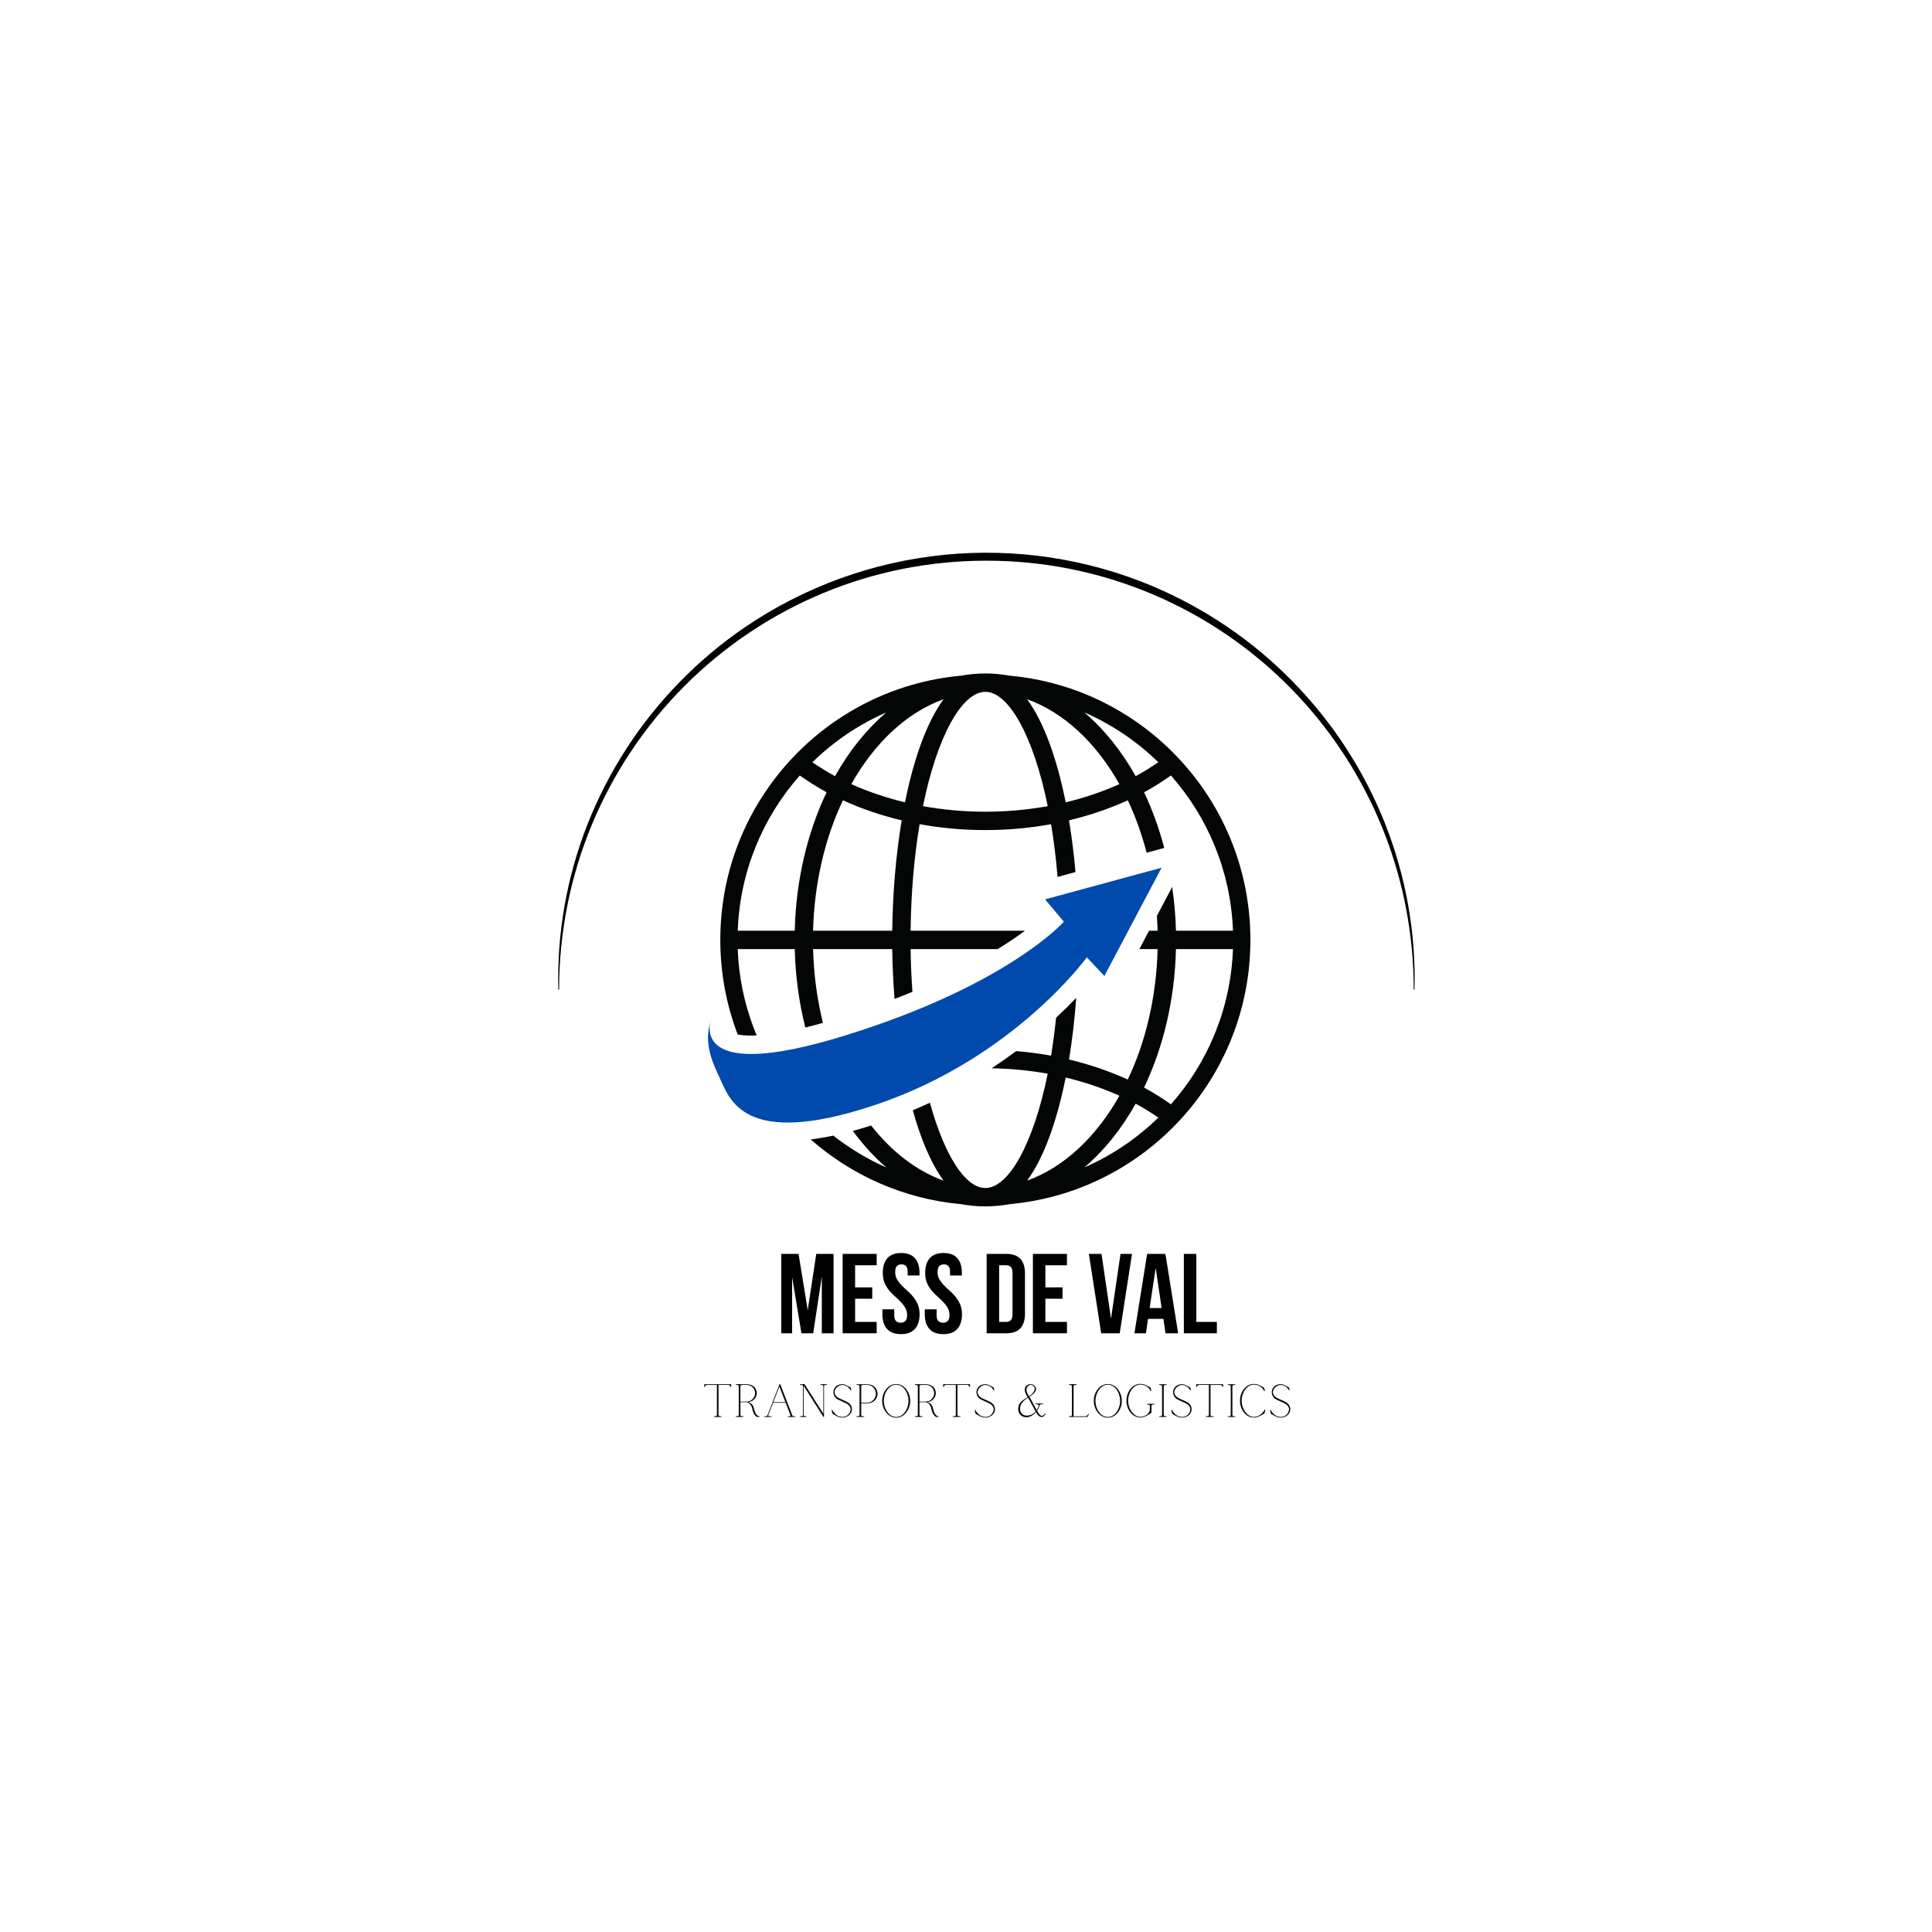 <?xml version="1.0" encoding="UTF-8" standalone="yes"?>
<svg xmlns="http://www.w3.org/2000/svg" xmlns:xlink="http://www.w3.org/1999/xlink" width="500" zoomAndPan="magnify" viewBox="0 0 375 375" height="500" preserveAspectRatio="xMidYMid meet" version="1.0">
  <defs>
    <g/>
    <clipPath id="ebe9cecd16">
      <path d="M 139 130.684 L 242.703 130.684 L 242.703 234.184 L 139 234.184 Z M 139 130.684 " clip-rule="nonzero"/>
    </clipPath>
    <clipPath id="334da3ea44">
      <path d="M 108.215 107 L 274.715 107 L 274.715 192.109 L 108.215 192.109 Z M 108.215 107 " clip-rule="nonzero"/>
    </clipPath>
  </defs>
  <g clip-path="url(#ebe9cecd16)">
    <path fill="#040606" d="M 227.277 214.352 C 225.629 213.195 223.914 212.086 222.062 211.098 C 225.77 203.352 228.012 194.137 228.254 184.223 L 239.316 184.223 C 238.895 195.766 234.426 206.27 227.277 214.352 Z M 210.473 226.602 C 214.301 223.336 217.684 219.145 220.434 214.227 C 221.988 215.055 223.438 215.969 224.832 216.922 C 220.695 220.957 215.84 224.254 210.473 226.602 Z M 199.363 229.156 C 202.66 224.668 205.172 217.52 206.848 209.148 C 210.547 210.031 214.043 211.223 217.273 212.68 C 212.77 220.688 206.52 226.582 199.363 229.156 Z M 220.434 150.652 C 217.684 145.734 214.301 141.543 210.473 138.277 C 215.84 140.621 220.691 143.914 224.824 147.949 C 223.434 148.902 221.988 149.82 220.434 150.652 Z M 206.852 155.73 C 205.172 147.359 202.66 140.207 199.363 135.723 C 206.52 138.293 212.77 144.188 217.273 152.199 C 214.043 153.652 210.547 154.844 206.852 155.73 Z M 191.254 157.551 C 187.074 157.551 183.02 157.176 179.148 156.473 C 181.953 142.719 186.77 134.285 191.254 134.285 C 195.742 134.285 200.559 142.719 203.367 156.473 C 199.492 157.176 195.438 157.551 191.254 157.551 Z M 175.66 155.73 C 171.965 154.844 168.469 153.652 165.238 152.199 C 169.742 144.188 175.992 138.293 183.148 135.723 C 179.852 140.207 177.34 147.359 175.66 155.73 Z M 173.184 180.652 L 157.82 180.652 C 158.059 171.289 160.16 162.602 163.609 155.336 C 167.145 156.949 170.969 158.266 175.016 159.23 C 173.891 165.988 173.27 173.359 173.184 180.652 Z M 154.258 180.652 L 143.195 180.652 C 143.617 169.109 148.09 158.605 155.238 150.523 C 156.883 151.68 158.598 152.789 160.445 153.781 C 156.742 161.527 154.5 170.742 154.258 180.652 Z M 172.039 138.277 C 168.211 141.543 164.828 145.734 162.078 150.652 C 160.523 149.82 159.078 148.906 157.684 147.953 C 161.816 143.918 166.672 140.621 172.039 138.277 Z M 195.977 131.148 C 194.426 130.871 192.855 130.715 191.254 130.715 C 189.656 130.715 188.086 130.871 186.539 131.148 C 160.336 133.535 139.809 155.582 139.809 182.438 C 139.809 188.906 141.012 195.086 143.18 200.785 C 143.844 200.922 144.707 201.012 145.82 201.012 C 146.156 201.012 146.516 200.992 146.871 200.977 C 144.707 195.789 143.41 190.145 143.195 184.223 L 154.258 184.223 C 154.391 189.539 155.109 194.645 156.309 199.441 C 157.402 199.172 158.543 198.875 159.734 198.539 C 158.621 194.031 157.945 189.23 157.82 184.223 L 173.184 184.223 C 173.223 187.453 173.383 190.695 173.629 193.895 C 174.824 193.438 175.98 192.977 177.098 192.516 C 176.918 189.84 176.781 187.094 176.75 184.223 L 193.641 184.223 C 195.777 182.91 197.531 181.707 198.957 180.652 L 176.75 180.652 C 176.836 173.027 177.477 166.062 178.5 159.973 C 182.582 160.719 186.855 161.117 191.254 161.117 C 195.656 161.117 199.93 160.719 204.012 159.973 C 204.547 163.152 204.969 166.582 205.27 170.211 L 208.75 169.266 C 208.449 165.832 208.035 162.461 207.496 159.23 C 211.543 158.266 215.367 156.949 218.902 155.336 C 220.395 158.477 221.613 161.898 222.562 165.512 L 225.98 164.582 C 224.969 160.754 223.664 157.125 222.062 153.781 C 223.914 152.789 225.629 151.68 227.273 150.52 C 234.422 158.605 238.895 169.109 239.316 180.652 L 228.254 180.652 C 228.18 177.754 227.922 174.922 227.52 172.156 L 224.547 177.785 C 224.609 178.734 224.668 179.688 224.691 180.652 L 223.031 180.652 L 221.145 184.223 L 224.691 184.223 C 224.453 193.586 222.355 202.277 218.898 209.543 C 215.363 207.93 211.539 206.613 207.496 205.648 C 208.133 201.816 208.59 197.781 208.898 193.684 C 207.781 194.855 206.469 196.16 204.984 197.543 C 204.715 200.105 204.398 202.586 204.012 204.906 C 201.805 204.504 199.543 204.211 197.234 204.02 C 195.746 205.133 194.152 206.25 192.473 207.355 C 196.223 207.422 199.871 207.773 203.363 208.406 C 200.559 222.156 195.742 230.59 191.254 230.59 C 187.422 230.59 183.352 224.414 180.496 214.039 C 179.414 214.543 178.309 215.031 177.176 215.504 C 178.73 221.109 180.727 225.855 183.148 229.156 C 177.852 227.25 173.055 223.52 169.094 218.465 C 167.867 218.848 166.68 219.203 165.535 219.512 C 167.512 222.184 169.676 224.586 172.039 226.602 C 168.332 224.98 164.891 222.879 161.742 220.422 C 160.207 220.746 158.746 220.992 157.355 221.164 C 165.301 228.141 175.402 232.715 186.539 233.73 C 188.086 234.004 189.656 234.16 191.254 234.16 C 192.855 234.16 194.426 234.004 195.973 233.73 C 222.176 231.344 242.703 209.297 242.703 182.438 C 242.703 155.582 222.176 133.535 195.977 131.148 " fill-opacity="1" fill-rule="nonzero"/>
  </g>
  <g clip-path="url(#334da3ea44)">
    <path fill="#000000" d="M 108.371 192.039 C 108.309 189.305 108.375 186.574 108.57 183.844 C 108.777 181.117 109.125 178.395 109.598 175.691 C 110.566 170.262 112.062 164.98 114.086 159.855 C 116.129 154.719 118.652 149.832 121.656 145.199 C 123.156 142.883 124.77 140.648 126.5 138.5 C 128.227 136.348 130.055 134.289 131.984 132.316 C 133.918 130.344 135.941 128.469 138.059 126.684 C 140.176 124.91 142.379 123.25 144.664 121.695 C 147.527 119.75 150.496 117.992 153.574 116.418 C 156.656 114.844 159.82 113.469 163.066 112.285 C 166.316 111.105 169.625 110.133 172.996 109.363 C 176.363 108.598 179.77 108.043 183.207 107.695 C 186.645 107.352 190.09 107.223 193.543 107.309 C 197 107.395 200.434 107.695 203.852 108.207 C 207.27 108.719 210.641 109.441 213.969 110.375 C 217.297 111.309 220.555 112.445 223.742 113.785 C 228.84 115.941 233.684 118.582 238.266 121.699 C 240.551 123.25 242.75 124.914 244.871 126.688 C 246.984 128.461 249.004 130.336 250.938 132.312 C 252.871 134.289 254.699 136.352 256.422 138.496 C 258.152 140.645 259.766 142.879 261.266 145.195 C 264.273 149.828 266.797 154.711 268.836 159.848 C 270.859 164.973 272.355 170.25 273.324 175.68 C 273.801 178.383 274.145 181.098 274.355 183.832 C 274.562 186.566 274.633 189.301 274.555 192.027 C 274.555 192.078 274.531 192.105 274.48 192.105 C 274.426 192.105 274.402 192.078 274.402 192.027 C 274.398 186.559 273.867 181.141 272.809 175.777 C 272.414 173.773 271.941 171.785 271.398 169.816 C 270.855 167.844 270.238 165.898 269.555 163.973 C 268.867 162.047 268.109 160.152 267.285 158.281 C 266.461 156.414 265.566 154.578 264.605 152.773 C 263.645 150.973 262.621 149.207 261.531 147.48 C 260.441 145.754 259.289 144.07 258.074 142.43 C 256.863 140.789 255.59 139.191 254.258 137.645 C 252.93 136.098 251.543 134.602 250.102 133.156 C 248.664 131.715 247.172 130.324 245.629 128.988 C 244.086 127.656 242.496 126.379 240.859 125.164 C 239.227 123.945 237.547 122.793 235.824 121.699 C 234.105 120.605 232.348 119.578 230.551 118.617 C 228.754 117.656 226.926 116.762 225.062 115.934 C 223.199 115.105 221.312 114.348 219.395 113.664 C 217.477 112.977 215.535 112.359 213.574 111.816 C 211.609 111.273 209.633 110.805 207.633 110.406 C 202.297 109.352 196.906 108.828 191.465 108.828 C 186.023 108.828 180.633 109.352 175.293 110.406 C 169.953 111.465 164.77 113.039 159.742 115.129 C 157.234 116.172 154.781 117.336 152.387 118.625 C 149.992 119.91 147.668 121.309 145.41 122.824 C 143.152 124.34 140.973 125.961 138.871 127.691 C 136.773 129.418 134.762 131.246 132.84 133.176 C 130.922 135.102 129.098 137.117 127.375 139.223 C 125.648 141.332 124.031 143.516 122.52 145.781 C 121.008 148.047 119.613 150.383 118.328 152.785 C 117.047 155.188 115.883 157.648 114.84 160.168 C 112.75 165.215 111.176 170.422 110.117 175.781 C 109.059 181.148 108.527 186.566 108.523 192.039 C 108.523 192.09 108.496 192.117 108.445 192.117 C 108.398 192.113 108.371 192.09 108.371 192.039 Z M 108.371 192.039 " fill-opacity="1" fill-rule="nonzero"/>
  </g>
  <g fill="#000000" fill-opacity="1">
    <g transform="translate(150.78, 258.785)">
      <g>
        <path d="M 6 -4.469 L 7.656 -15.406 L 11.016 -15.406 L 11.016 0 L 8.734 0 L 8.734 -11.047 L 7.062 0 L 4.781 0 L 2.969 -10.891 L 2.969 0 L 0.859 0 L 0.859 -15.406 L 4.219 -15.406 Z M 6 -4.469 "/>
      </g>
    </g>
  </g>
  <g fill="#000000" fill-opacity="1">
    <g transform="translate(162.679, 258.785)">
      <g>
        <path d="M 3.297 -8.906 L 6.625 -8.906 L 6.625 -6.703 L 3.297 -6.703 L 3.297 -2.203 L 7.484 -2.203 L 7.484 0 L 0.875 0 L 0.875 -15.406 L 7.484 -15.406 L 7.484 -13.203 L 3.297 -13.203 Z M 3.297 -8.906 "/>
      </g>
    </g>
  </g>
  <g fill="#000000" fill-opacity="1">
    <g transform="translate(170.774, 258.785)">
      <g>
        <path d="M 0.578 -11.703 C 0.578 -12.953 0.875 -13.91 1.469 -14.578 C 2.062 -15.242 2.953 -15.578 4.141 -15.578 C 5.328 -15.578 6.219 -15.242 6.812 -14.578 C 7.406 -13.91 7.703 -12.953 7.703 -11.703 L 7.703 -11.219 L 5.406 -11.219 L 5.406 -11.859 C 5.406 -12.41 5.301 -12.801 5.094 -13.031 C 4.883 -13.258 4.586 -13.375 4.203 -13.375 C 3.816 -13.375 3.516 -13.258 3.297 -13.031 C 3.086 -12.801 2.984 -12.41 2.984 -11.859 C 2.984 -11.328 3.102 -10.859 3.344 -10.453 C 3.582 -10.055 3.875 -9.676 4.219 -9.312 C 4.57 -8.957 4.953 -8.598 5.359 -8.234 C 5.766 -7.879 6.141 -7.488 6.484 -7.062 C 6.836 -6.633 7.129 -6.148 7.359 -5.609 C 7.598 -5.066 7.719 -4.43 7.719 -3.703 C 7.719 -2.453 7.41 -1.492 6.797 -0.828 C 6.191 -0.16 5.297 0.172 4.109 0.172 C 2.922 0.172 2.02 -0.16 1.406 -0.828 C 0.801 -1.492 0.5 -2.453 0.5 -3.703 L 0.5 -4.641 L 2.797 -4.641 L 2.797 -3.547 C 2.797 -2.984 2.906 -2.594 3.125 -2.375 C 3.352 -2.156 3.66 -2.047 4.047 -2.047 C 4.43 -2.047 4.734 -2.156 4.953 -2.375 C 5.18 -2.594 5.297 -2.984 5.297 -3.547 C 5.297 -4.066 5.176 -4.531 4.938 -4.938 C 4.707 -5.344 4.414 -5.723 4.062 -6.078 C 3.719 -6.441 3.344 -6.801 2.938 -7.156 C 2.531 -7.52 2.148 -7.91 1.797 -8.328 C 1.453 -8.754 1.16 -9.238 0.922 -9.781 C 0.691 -10.332 0.578 -10.973 0.578 -11.703 Z M 0.578 -11.703 "/>
      </g>
    </g>
  </g>
  <g fill="#000000" fill-opacity="1">
    <g transform="translate(179, 258.785)">
      <g>
        <path d="M 0.578 -11.703 C 0.578 -12.953 0.875 -13.91 1.469 -14.578 C 2.062 -15.242 2.953 -15.578 4.141 -15.578 C 5.328 -15.578 6.219 -15.242 6.812 -14.578 C 7.406 -13.91 7.703 -12.953 7.703 -11.703 L 7.703 -11.219 L 5.406 -11.219 L 5.406 -11.859 C 5.406 -12.41 5.301 -12.801 5.094 -13.031 C 4.883 -13.258 4.586 -13.375 4.203 -13.375 C 3.816 -13.375 3.516 -13.258 3.297 -13.031 C 3.086 -12.801 2.984 -12.41 2.984 -11.859 C 2.984 -11.328 3.102 -10.859 3.344 -10.453 C 3.582 -10.055 3.875 -9.676 4.219 -9.312 C 4.57 -8.957 4.953 -8.598 5.359 -8.234 C 5.766 -7.879 6.141 -7.488 6.484 -7.062 C 6.836 -6.633 7.129 -6.148 7.359 -5.609 C 7.598 -5.066 7.719 -4.43 7.719 -3.703 C 7.719 -2.453 7.41 -1.492 6.797 -0.828 C 6.191 -0.16 5.297 0.172 4.109 0.172 C 2.922 0.172 2.02 -0.16 1.406 -0.828 C 0.801 -1.492 0.5 -2.453 0.5 -3.703 L 0.5 -4.641 L 2.797 -4.641 L 2.797 -3.547 C 2.797 -2.984 2.906 -2.594 3.125 -2.375 C 3.352 -2.156 3.66 -2.047 4.047 -2.047 C 4.43 -2.047 4.734 -2.156 4.953 -2.375 C 5.18 -2.594 5.297 -2.984 5.297 -3.547 C 5.297 -4.066 5.176 -4.531 4.938 -4.938 C 4.707 -5.344 4.414 -5.723 4.062 -6.078 C 3.719 -6.441 3.344 -6.801 2.938 -7.156 C 2.531 -7.52 2.148 -7.91 1.797 -8.328 C 1.453 -8.754 1.16 -9.238 0.922 -9.781 C 0.691 -10.332 0.578 -10.973 0.578 -11.703 Z M 0.578 -11.703 "/>
      </g>
    </g>
  </g>
  <g fill="#000000" fill-opacity="1">
    <g transform="translate(187.227, 258.785)">
      <g/>
    </g>
  </g>
  <g fill="#000000" fill-opacity="1">
    <g transform="translate(190.636, 258.785)">
      <g>
        <path d="M 0.875 -15.406 L 4.703 -15.406 C 5.922 -15.406 6.828 -15.082 7.422 -14.438 C 8.016 -13.789 8.312 -12.844 8.312 -11.594 L 8.312 -3.812 C 8.312 -2.562 8.016 -1.613 7.422 -0.969 C 6.828 -0.32 5.922 0 4.703 0 L 0.875 0 Z M 3.297 -13.203 L 3.297 -2.203 L 4.656 -2.203 C 5.039 -2.203 5.344 -2.312 5.562 -2.531 C 5.781 -2.75 5.891 -3.141 5.891 -3.703 L 5.891 -11.703 C 5.891 -12.266 5.781 -12.656 5.562 -12.875 C 5.344 -13.094 5.039 -13.203 4.656 -13.203 Z M 3.297 -13.203 "/>
      </g>
    </g>
  </g>
  <g fill="#000000" fill-opacity="1">
    <g transform="translate(199.611, 258.785)">
      <g>
        <path d="M 3.297 -8.906 L 6.625 -8.906 L 6.625 -6.703 L 3.297 -6.703 L 3.297 -2.203 L 7.484 -2.203 L 7.484 0 L 0.875 0 L 0.875 -15.406 L 7.484 -15.406 L 7.484 -13.203 L 3.297 -13.203 Z M 3.297 -8.906 "/>
      </g>
    </g>
  </g>
  <g fill="#000000" fill-opacity="1">
    <g transform="translate(207.705, 258.785)">
      <g/>
    </g>
  </g>
  <g fill="#000000" fill-opacity="1">
    <g transform="translate(211.115, 258.785)">
      <g>
        <path d="M 4.531 -2.844 L 6.375 -15.406 L 8.609 -15.406 L 6.219 0 L 2.625 0 L 0.234 -15.406 L 2.688 -15.406 Z M 4.531 -2.844 "/>
      </g>
    </g>
  </g>
  <g fill="#000000" fill-opacity="1">
    <g transform="translate(219.957, 258.785)">
      <g>
        <path d="M 8.719 0 L 6.266 0 L 5.859 -2.797 L 2.875 -2.797 L 2.469 0 L 0.234 0 L 2.703 -15.406 L 6.25 -15.406 Z M 3.188 -4.891 L 5.516 -4.891 L 4.359 -12.672 Z M 3.188 -4.891 "/>
      </g>
    </g>
  </g>
  <g fill="#000000" fill-opacity="1">
    <g transform="translate(228.91, 258.785)">
      <g>
        <path d="M 0.875 -15.406 L 3.297 -15.406 L 3.297 -2.203 L 7.281 -2.203 L 7.281 0 L 0.875 0 Z M 0.875 -15.406 "/>
      </g>
    </g>
  </g>
  <g fill="#040606" fill-opacity="1">
    <g transform="translate(136.253, 275.035)">
      <g>
        <path d="M 2.32 -0.137 L 2.32 0 L 3.797 0 L 3.797 -0.137 C 3.484 -0.137 3.215 -0.188 3.215 -0.352 L 3.215 -6.227 L 5.176 -6.227 C 5.371 -6.227 5.57 -5.852 5.59 -5.812 L 5.66 -5.812 L 5.66 -6.363 L 0.449 -6.363 L 0.449 -5.812 L 0.523 -5.812 C 0.539 -5.852 0.738 -6.227 0.938 -6.227 L 2.898 -6.227 L 2.898 -0.352 C 2.898 -0.188 2.637 -0.137 2.32 -0.137 Z M 2.32 -0.137 "/>
      </g>
    </g>
  </g>
  <g fill="#040606" fill-opacity="1">
    <g transform="translate(142.364, 275.035)">
      <g>
        <path d="M 0.449 -0.137 L 0.449 0 L 1.926 0 L 1.926 -0.137 C 1.609 -0.137 1.352 -0.188 1.352 -0.352 L 1.352 -2.863 L 2.582 -2.863 C 2.961 -2.863 3.457 -2.312 3.574 -1.863 C 3.781 -1.09 3.852 -0.523 4.527 0 L 5.051 0 L 5.051 -0.137 C 4.363 -0.137 4.078 -1.215 3.941 -1.781 C 3.781 -2.449 3.402 -2.664 2.941 -2.891 C 3.836 -3.031 4.52 -3.699 4.52 -4.645 C 4.52 -5.715 3.645 -6.363 2.574 -6.363 L 0.449 -6.363 L 0.449 -6.227 C 0.766 -6.227 1.027 -6.176 1.027 -6.02 L 1.027 -0.352 C 1.027 -0.188 0.766 -0.137 0.449 -0.137 Z M 2.574 -2.988 L 1.352 -2.988 L 1.352 -6.012 C 1.352 -6.176 1.648 -6.219 1.809 -6.227 L 2.574 -6.227 C 3.465 -6.227 4.195 -5.535 4.195 -4.645 C 4.195 -3.742 3.465 -2.988 2.574 -2.988 Z M 2.574 -2.988 "/>
      </g>
    </g>
  </g>
  <g fill="#040606" fill-opacity="1">
    <g transform="translate(147.863, 275.035)">
      <g>
        <path d="M 0.449 -0.125 L 0.449 0 L 1.926 0 L 1.926 -0.125 C 1.637 -0.125 1.18 -0.152 1.262 -0.344 L 1.25 -0.344 L 2.188 -2.754 L 4.637 -2.754 L 5.562 -0.344 C 5.633 -0.16 5.328 -0.125 5.039 -0.125 L 5.039 0 L 6.516 0 L 6.516 -0.125 C 6.254 -0.125 6.012 -0.16 5.922 -0.316 L 3.582 -6.355 L 3.582 -6.363 L 3.445 -6.363 L 1.105 -0.332 C 1.016 -0.145 0.703 -0.125 0.449 -0.125 Z M 4.582 -2.879 L 2.242 -2.879 L 3.41 -5.902 Z M 4.582 -2.879 "/>
      </g>
    </g>
  </g>
  <g fill="#040606" fill-opacity="1">
    <g transform="translate(154.829, 275.035)">
      <g>
        <path d="M 0.449 -0.125 L 0.449 0 L 1.727 0 L 1.727 -0.125 C 1.414 -0.125 1.152 -0.18 1.152 -0.344 L 1.152 -6.066 L 4.996 0 L 5.113 0 L 5.113 -6.02 C 5.113 -6.176 5.371 -6.238 5.688 -6.238 L 5.688 -6.363 L 4.41 -6.363 L 4.41 -6.238 C 4.727 -6.238 4.984 -6.176 4.984 -6.02 L 4.984 -0.641 L 1.34 -6.363 L 0.449 -6.363 L 0.449 -6.238 C 0.766 -6.238 1.016 -6.176 1.016 -6.02 L 1.016 -0.344 C 1.016 -0.18 0.766 -0.125 0.449 -0.125 Z M 0.449 -0.125 "/>
      </g>
    </g>
  </g>
  <g fill="#040606" fill-opacity="1">
    <g transform="translate(160.967, 275.035)">
      <g>
        <path d="M 1.34 -0.215 C 1.973 0.16 2.754 0.254 3.445 -0.09 C 4.016 -0.379 4.391 -0.898 4.391 -1.504 C 4.391 -2.105 4.023 -2.656 3.395 -2.953 L 1.836 -3.672 C 1.395 -3.898 1.027 -4.328 1.027 -4.797 L 1.027 -4.859 C 1.055 -5.598 1.863 -6.219 2.539 -6.219 C 3.176 -6.191 3.77 -5.805 4.156 -5.164 L 4.266 -5.23 L 4.156 -5.688 C 4.148 -5.695 3.859 -5.887 3.512 -6.047 C 3.465 -6.066 3.422 -6.094 3.375 -6.121 C 3.113 -6.266 2.824 -6.371 2.539 -6.371 C 1.574 -6.371 0.836 -5.777 0.801 -4.879 L 0.801 -4.789 C 0.801 -4.203 1.145 -3.664 1.684 -3.383 L 3.223 -2.672 C 3.734 -2.43 4.141 -1.996 4.141 -1.504 C 4.141 -0.988 3.781 -0.422 3.238 -0.16 C 2.711 0.082 2.043 0.02 1.52 -0.305 C 1.133 -0.551 0.809 -0.926 0.566 -1.387 C 0.566 -1.395 0.559 -1.395 0.559 -1.395 L 0.449 -1.332 L 0.449 -1.324 L 0.613 -0.641 C 0.621 -0.629 0.926 -0.434 1.34 -0.215 Z M 1.34 -0.215 "/>
      </g>
    </g>
  </g>
  <g fill="#040606" fill-opacity="1">
    <g transform="translate(165.809, 275.035)">
      <g>
        <path d="M 0.449 -0.125 L 0.449 0 L 1.926 0 L 1.926 -0.125 L 1.809 -0.125 C 1.648 -0.145 1.352 -0.188 1.352 -0.344 L 1.352 -2.656 L 2.574 -2.656 C 3.645 -2.656 4.52 -3.438 4.52 -4.508 C 4.52 -5.578 3.645 -6.355 2.574 -6.355 L 0.449 -6.355 L 0.449 -6.227 L 0.566 -6.227 C 0.73 -6.219 1.027 -6.176 1.027 -6.012 L 1.027 -0.344 C 1.027 -0.188 0.73 -0.145 0.566 -0.125 Z M 2.574 -2.789 L 1.352 -2.789 L 1.352 -6.012 C 1.352 -6.176 1.648 -6.219 1.809 -6.227 L 2.574 -6.227 C 3.465 -6.227 4.195 -5.398 4.195 -4.508 C 4.195 -3.617 3.465 -2.789 2.574 -2.789 Z M 2.574 -2.789 "/>
      </g>
    </g>
  </g>
  <g fill="#040606" fill-opacity="1">
    <g transform="translate(170.777, 275.035)">
      <g>
        <path d="M 3.133 0.137 L 3.215 0.137 C 4.715 0.137 5.895 -1.422 5.895 -3.133 C 5.895 -4.832 4.699 -6.398 3.215 -6.398 L 3.133 -6.398 C 1.656 -6.398 0.449 -4.859 0.449 -3.133 C 0.449 -1.43 1.656 0.137 3.133 0.137 Z M 2.367 -0.18 C 1.441 -0.629 0.773 -1.844 0.773 -3.133 C 0.773 -4.547 1.586 -5.859 2.645 -6.191 C 2.816 -6.246 2.996 -6.266 3.168 -6.266 C 3.348 -6.266 3.52 -6.238 3.699 -6.191 C 4.762 -5.879 5.562 -4.547 5.562 -3.133 C 5.562 -1.844 4.906 -0.629 3.977 -0.18 C 3.43 0.055 2.914 0.055 2.367 -0.18 Z M 2.367 -0.18 "/>
      </g>
    </g>
  </g>
  <g fill="#040606" fill-opacity="1">
    <g transform="translate(177.122, 275.035)">
      <g>
        <path d="M 0.449 -0.137 L 0.449 0 L 1.926 0 L 1.926 -0.137 C 1.609 -0.137 1.352 -0.188 1.352 -0.352 L 1.352 -2.863 L 2.582 -2.863 C 2.961 -2.863 3.457 -2.312 3.574 -1.863 C 3.781 -1.09 3.852 -0.523 4.527 0 L 5.051 0 L 5.051 -0.137 C 4.363 -0.137 4.078 -1.215 3.941 -1.781 C 3.781 -2.449 3.402 -2.664 2.941 -2.891 C 3.836 -3.031 4.52 -3.699 4.52 -4.645 C 4.52 -5.715 3.645 -6.363 2.574 -6.363 L 0.449 -6.363 L 0.449 -6.227 C 0.766 -6.227 1.027 -6.176 1.027 -6.02 L 1.027 -0.352 C 1.027 -0.188 0.766 -0.137 0.449 -0.137 Z M 2.574 -2.988 L 1.352 -2.988 L 1.352 -6.012 C 1.352 -6.176 1.648 -6.219 1.809 -6.227 L 2.574 -6.227 C 3.465 -6.227 4.195 -5.535 4.195 -4.645 C 4.195 -3.742 3.465 -2.988 2.574 -2.988 Z M 2.574 -2.988 "/>
      </g>
    </g>
  </g>
  <g fill="#040606" fill-opacity="1">
    <g transform="translate(182.621, 275.035)">
      <g>
        <path d="M 2.32 -0.137 L 2.32 0 L 3.797 0 L 3.797 -0.137 C 3.484 -0.137 3.215 -0.188 3.215 -0.352 L 3.215 -6.227 L 5.176 -6.227 C 5.371 -6.227 5.57 -5.852 5.59 -5.812 L 5.66 -5.812 L 5.66 -6.363 L 0.449 -6.363 L 0.449 -5.812 L 0.523 -5.812 C 0.539 -5.852 0.738 -6.227 0.938 -6.227 L 2.898 -6.227 L 2.898 -0.352 C 2.898 -0.188 2.637 -0.137 2.32 -0.137 Z M 2.32 -0.137 "/>
      </g>
    </g>
  </g>
  <g fill="#040606" fill-opacity="1">
    <g transform="translate(188.732, 275.035)">
      <g>
        <path d="M 1.34 -0.215 C 1.973 0.16 2.754 0.254 3.445 -0.09 C 4.016 -0.379 4.391 -0.898 4.391 -1.504 C 4.391 -2.105 4.023 -2.656 3.395 -2.953 L 1.836 -3.672 C 1.395 -3.898 1.027 -4.328 1.027 -4.797 L 1.027 -4.859 C 1.055 -5.598 1.863 -6.219 2.539 -6.219 C 3.176 -6.191 3.77 -5.805 4.156 -5.164 L 4.266 -5.23 L 4.156 -5.688 C 4.148 -5.695 3.859 -5.887 3.512 -6.047 C 3.465 -6.066 3.422 -6.094 3.375 -6.121 C 3.113 -6.266 2.824 -6.371 2.539 -6.371 C 1.574 -6.371 0.836 -5.777 0.801 -4.879 L 0.801 -4.789 C 0.801 -4.203 1.145 -3.664 1.684 -3.383 L 3.223 -2.672 C 3.734 -2.43 4.141 -1.996 4.141 -1.504 C 4.141 -0.988 3.781 -0.422 3.238 -0.16 C 2.711 0.082 2.043 0.02 1.52 -0.305 C 1.133 -0.551 0.809 -0.926 0.566 -1.387 C 0.566 -1.395 0.559 -1.395 0.559 -1.395 L 0.449 -1.332 L 0.449 -1.324 L 0.613 -0.641 C 0.621 -0.629 0.926 -0.434 1.34 -0.215 Z M 1.34 -0.215 "/>
      </g>
    </g>
  </g>
  <g fill="#040606" fill-opacity="1">
    <g transform="translate(193.574, 275.035)">
      <g/>
    </g>
  </g>
  <g fill="#040606" fill-opacity="1">
    <g transform="translate(197.174, 275.035)">
      <g>
        <path d="M 5.059 0 C 5.281 -0.008 5.535 -0.152 5.812 -0.664 L 5.707 -0.73 C 5.598 -0.523 5.32 -0.215 5.059 -0.215 C 4.742 -0.215 4.418 -0.684 4.121 -1.207 C 4.348 -1.531 4.5 -1.836 4.582 -2.168 L 4.582 -2.18 C 4.68 -2.492 4.996 -2.484 5.156 -2.484 L 5.273 -2.484 L 5.273 -2.617 L 3.797 -2.617 L 3.797 -2.484 L 3.906 -2.484 C 4.438 -2.484 4.453 -2.27 4.438 -2.168 C 4.348 -1.891 4.203 -1.574 4.051 -1.34 C 3.852 -1.691 3.078 -3.195 2.789 -3.664 L 2.629 -3.926 C 3.852 -4.707 4.312 -5.418 3.555 -6.129 C 3.043 -6.605 2.078 -6.355 1.816 -5.75 C 1.547 -5.141 1.945 -4.402 2.285 -3.859 C 1.469 -3.32 0.918 -3.016 0.648 -2.43 C 0.215 -1.504 0.504 -0.406 1.414 -0.062 C 2.258 0.254 3.141 -0.082 3.914 -0.945 L 4.039 -0.719 C 4.312 -0.242 4.688 0.02 5.059 0 Z M 2.555 -4.031 C 2.258 -4.508 1.918 -5.156 2.113 -5.625 C 2.375 -6.246 3.016 -6.434 3.465 -5.984 C 3.934 -5.516 3.59 -4.688 2.555 -4.031 Z M 3.836 -1.07 C 2.988 -0.047 1.16 0.117 0.863 -1.25 C 0.621 -2.367 1.457 -3.188 2.359 -3.754 L 2.512 -3.492 C 2.836 -2.941 3.547 -1.566 3.836 -1.07 Z M 3.836 -1.07 "/>
      </g>
    </g>
  </g>
  <g fill="#040606" fill-opacity="1">
    <g transform="translate(203.438, 275.035)">
      <g/>
    </g>
  </g>
  <g fill="#040606" fill-opacity="1">
    <g transform="translate(207.038, 275.035)">
      <g>
        <path d="M 0.449 -0.137 L 0.449 0 L 4.016 0 L 4.363 -0.574 L 4.211 -0.574 L 4.211 -0.566 C 4.184 -0.523 3.934 -0.137 3.672 -0.137 L 1.34 -0.137 L 1.34 -6.012 C 1.34 -6.238 1.918 -6.238 1.918 -6.238 L 1.918 -6.363 L 0.449 -6.363 L 0.449 -6.238 C 0.449 -6.238 1.016 -6.238 1.016 -6.012 L 1.016 -0.352 C 1.016 -0.188 0.719 -0.145 0.559 -0.137 Z M 0.449 -0.137 "/>
      </g>
    </g>
  </g>
  <g fill="#040606" fill-opacity="1">
    <g transform="translate(211.853, 275.035)">
      <g>
        <path d="M 3.133 0.137 L 3.215 0.137 C 4.715 0.137 5.895 -1.422 5.895 -3.133 C 5.895 -4.832 4.699 -6.398 3.215 -6.398 L 3.133 -6.398 C 1.656 -6.398 0.449 -4.859 0.449 -3.133 C 0.449 -1.43 1.656 0.137 3.133 0.137 Z M 2.367 -0.18 C 1.441 -0.629 0.773 -1.844 0.773 -3.133 C 0.773 -4.547 1.586 -5.859 2.645 -6.191 C 2.816 -6.246 2.996 -6.266 3.168 -6.266 C 3.348 -6.266 3.52 -6.238 3.699 -6.191 C 4.762 -5.879 5.562 -4.547 5.562 -3.133 C 5.562 -1.844 4.906 -0.629 3.977 -0.18 C 3.43 0.055 2.914 0.055 2.367 -0.18 Z M 2.367 -0.18 "/>
      </g>
    </g>
  </g>
  <g fill="#040606" fill-opacity="1">
    <g transform="translate(218.198, 275.035)">
      <g>
        <path d="M 3.133 0.109 C 3.473 0.109 3.797 0.035 4.113 -0.117 C 4.699 -0.367 5.309 -0.836 5.309 -0.836 L 5.309 -2.215 C 5.309 -2.375 5.605 -2.422 5.77 -2.43 L 5.879 -2.43 L 5.879 -2.555 L 4.41 -2.555 L 4.41 -2.43 L 4.52 -2.43 C 4.688 -2.422 4.984 -2.375 4.984 -2.215 L 4.984 -1.559 C 4.984 -1.145 4.797 -0.758 4.473 -0.504 C 4.078 -0.199 3.617 -0.027 3.133 -0.027 C 3.07 -0.027 3.008 -0.027 2.941 -0.035 C 1.746 -0.207 0.773 -1.621 0.773 -3.16 C 0.773 -4.777 1.836 -6.289 3.133 -6.289 C 3.934 -6.289 4.789 -5.859 5.164 -5.012 L 5.281 -5.086 L 5.141 -5.68 C 5.141 -5.68 4.699 -5.969 4.195 -6.191 L 4.223 -6.176 C 3.879 -6.344 3.5 -6.426 3.133 -6.426 C 1.656 -6.426 0.449 -4.961 0.449 -3.16 C 0.449 -1.359 1.656 0.109 3.133 0.109 Z M 3.133 0.109 "/>
      </g>
    </g>
  </g>
  <g fill="#040606" fill-opacity="1">
    <g transform="translate(224.526, 275.035)">
      <g>
        <path d="M 0.449 -0.125 L 0.449 0 L 1.926 0 L 1.926 -0.125 L 1.809 -0.125 C 1.648 -0.137 1.352 -0.18 1.352 -0.344 L 1.352 -6.012 C 1.352 -6.164 1.648 -6.211 1.809 -6.227 L 1.926 -6.227 L 1.926 -6.355 L 0.449 -6.355 L 0.449 -6.227 L 0.559 -6.227 C 0.73 -6.211 1.016 -6.164 1.027 -6.012 L 1.027 -0.344 C 1.027 -0.18 0.73 -0.137 0.559 -0.125 Z M 0.449 -0.125 "/>
      </g>
    </g>
  </g>
  <g fill="#040606" fill-opacity="1">
    <g transform="translate(226.902, 275.035)">
      <g>
        <path d="M 1.34 -0.215 C 1.973 0.16 2.754 0.254 3.445 -0.09 C 4.016 -0.379 4.391 -0.898 4.391 -1.504 C 4.391 -2.105 4.023 -2.656 3.395 -2.953 L 1.836 -3.672 C 1.395 -3.898 1.027 -4.328 1.027 -4.797 L 1.027 -4.859 C 1.055 -5.598 1.863 -6.219 2.539 -6.219 C 3.176 -6.191 3.77 -5.805 4.156 -5.164 L 4.266 -5.23 L 4.156 -5.688 C 4.148 -5.695 3.859 -5.887 3.512 -6.047 C 3.465 -6.066 3.422 -6.094 3.375 -6.121 C 3.113 -6.266 2.824 -6.371 2.539 -6.371 C 1.574 -6.371 0.836 -5.777 0.801 -4.879 L 0.801 -4.789 C 0.801 -4.203 1.145 -3.664 1.684 -3.383 L 3.223 -2.672 C 3.734 -2.43 4.141 -1.996 4.141 -1.504 C 4.141 -0.988 3.781 -0.422 3.238 -0.16 C 2.711 0.082 2.043 0.02 1.52 -0.305 C 1.133 -0.551 0.809 -0.926 0.566 -1.387 C 0.566 -1.395 0.559 -1.395 0.559 -1.395 L 0.449 -1.332 L 0.449 -1.324 L 0.613 -0.641 C 0.621 -0.629 0.926 -0.434 1.34 -0.215 Z M 1.34 -0.215 "/>
      </g>
    </g>
  </g>
  <g fill="#040606" fill-opacity="1">
    <g transform="translate(231.744, 275.035)">
      <g>
        <path d="M 2.32 -0.137 L 2.32 0 L 3.797 0 L 3.797 -0.137 C 3.484 -0.137 3.215 -0.188 3.215 -0.352 L 3.215 -6.227 L 5.176 -6.227 C 5.371 -6.227 5.57 -5.852 5.59 -5.812 L 5.66 -5.812 L 5.66 -6.363 L 0.449 -6.363 L 0.449 -5.812 L 0.523 -5.812 C 0.539 -5.852 0.738 -6.227 0.938 -6.227 L 2.898 -6.227 L 2.898 -0.352 C 2.898 -0.188 2.637 -0.137 2.32 -0.137 Z M 2.32 -0.137 "/>
      </g>
    </g>
  </g>
  <g fill="#040606" fill-opacity="1">
    <g transform="translate(237.855, 275.035)">
      <g>
        <path d="M 0.449 -0.125 L 0.449 0 L 1.926 0 L 1.926 -0.125 L 1.809 -0.125 C 1.648 -0.137 1.352 -0.18 1.352 -0.344 L 1.352 -6.012 C 1.352 -6.164 1.648 -6.211 1.809 -6.227 L 1.926 -6.227 L 1.926 -6.355 L 0.449 -6.355 L 0.449 -6.227 L 0.559 -6.227 C 0.73 -6.211 1.016 -6.164 1.027 -6.012 L 1.027 -0.344 C 1.027 -0.18 0.73 -0.137 0.559 -0.125 Z M 0.449 -0.125 "/>
      </g>
    </g>
  </g>
  <g fill="#040606" fill-opacity="1">
    <g transform="translate(240.231, 275.035)">
      <g>
        <path d="M 3.133 0.117 C 3.465 0.117 3.797 0.047 4.113 -0.109 L 4.105 -0.109 C 4.699 -0.359 5.203 -0.691 5.203 -0.691 L 5.371 -1.395 L 5.258 -1.449 C 4.789 -0.559 3.988 -0.02 3.133 -0.02 C 3.07 -0.02 3.008 -0.02 2.941 -0.027 C 1.738 -0.199 0.773 -1.609 0.773 -3.148 C 0.773 -4.77 1.828 -6.281 3.133 -6.281 C 3.934 -6.281 4.789 -5.852 5.164 -5.004 L 5.281 -5.074 L 5.273 -5.074 L 5.141 -5.672 C 5.141 -5.672 4.699 -5.957 4.195 -6.184 L 4.211 -6.164 C 3.871 -6.336 3.5 -6.418 3.133 -6.418 C 1.648 -6.418 0.449 -4.949 0.449 -3.148 C 0.449 -1.352 1.648 0.117 3.133 0.117 Z M 3.133 0.117 "/>
      </g>
    </g>
  </g>
  <g fill="#040606" fill-opacity="1">
    <g transform="translate(246.054, 275.035)">
      <g>
        <path d="M 1.34 -0.215 C 1.973 0.16 2.754 0.254 3.445 -0.09 C 4.016 -0.379 4.391 -0.898 4.391 -1.504 C 4.391 -2.105 4.023 -2.656 3.395 -2.953 L 1.836 -3.672 C 1.395 -3.898 1.027 -4.328 1.027 -4.797 L 1.027 -4.859 C 1.055 -5.598 1.863 -6.219 2.539 -6.219 C 3.176 -6.191 3.77 -5.805 4.156 -5.164 L 4.266 -5.23 L 4.156 -5.688 C 4.148 -5.695 3.859 -5.887 3.512 -6.047 C 3.465 -6.066 3.422 -6.094 3.375 -6.121 C 3.113 -6.266 2.824 -6.371 2.539 -6.371 C 1.574 -6.371 0.836 -5.777 0.801 -4.879 L 0.801 -4.789 C 0.801 -4.203 1.145 -3.664 1.684 -3.383 L 3.223 -2.672 C 3.734 -2.43 4.141 -1.996 4.141 -1.504 C 4.141 -0.988 3.781 -0.422 3.238 -0.16 C 2.711 0.082 2.043 0.02 1.52 -0.305 C 1.133 -0.551 0.809 -0.926 0.566 -1.387 C 0.566 -1.395 0.559 -1.395 0.559 -1.395 L 0.449 -1.332 L 0.449 -1.324 L 0.613 -0.641 C 0.621 -0.629 0.926 -0.434 1.34 -0.215 Z M 1.34 -0.215 "/>
      </g>
    </g>
  </g>
  <path fill="#004aad" d="M 138.129 197.445 C 138.129 197.445 132.449 210.789 164.074 200.977 C 195.695 191.168 206.496 178.902 206.496 178.902 L 202.848 174.566 L 225.465 168.422 L 214.359 189.438 L 210.949 185.812 C 210.949 185.812 196.809 205.438 169.863 214.469 C 144.008 223.133 141.547 213.09 139.625 209.078 C 137.707 205.066 136.637 201.801 138.129 197.445 " fill-opacity="1" fill-rule="nonzero"/>
</svg>